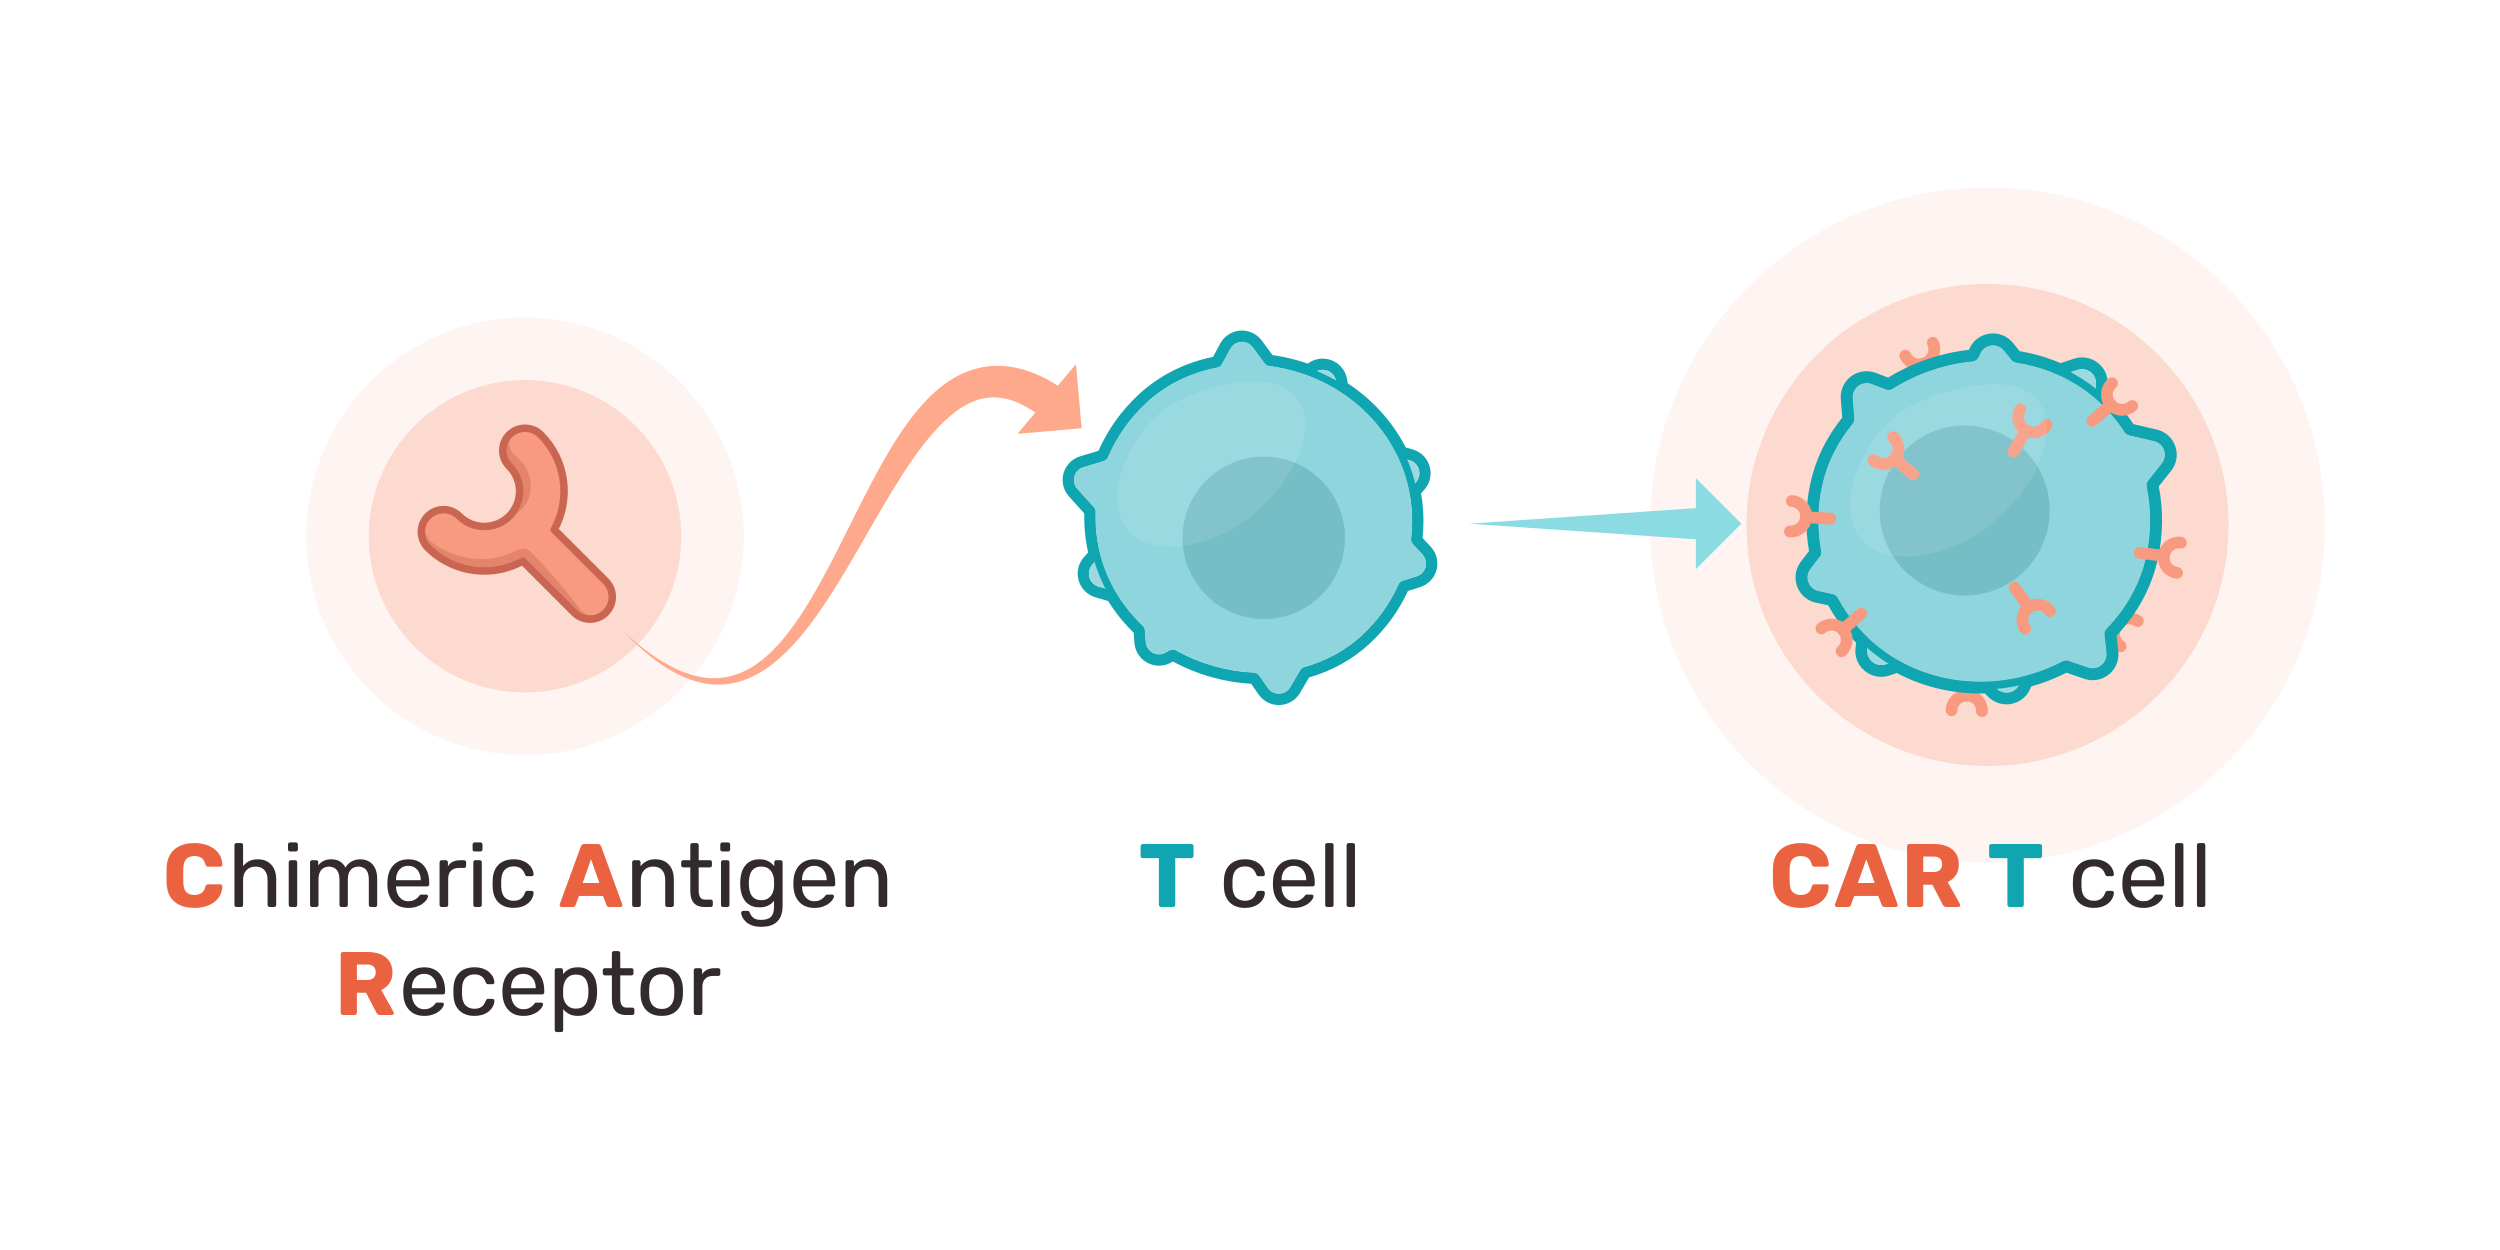 <?xml version="1.0" encoding="UTF-8"?>
<svg id="Chimeric-antigen-receptor-t-cell-car-t-cell-illustration" xmlns="http://www.w3.org/2000/svg" xmlns:xlink="http://www.w3.org/1999/xlink" viewBox="0 0 2000 1000">
  <defs>
    <symbol id="car" viewBox="0 0 21.51 26.14">
      <g>
        <line x1="10.76" y1="10.76" x2="10.76" y2="23.14" style="fill: none; stroke: #f79a7f; stroke-linecap: round; stroke-miterlimit: 10; stroke-width: 6px;"/>
        <path d="m18.51,3c0,4.28-3.47,7.76-7.76,7.76S3,7.28,3,3" style="fill: none; stroke: #f79a7f; stroke-linecap: round; stroke-miterlimit: 10; stroke-width: 6px;"/>
      </g>
    </symbol>
    <symbol id="cartcell_2" data-name="cartcell 2" viewBox="0 0 200.84 200.55">
      <g>
        <use width="21.51" height="26.14" transform="translate(194.1 125.08) rotate(106.43)" xlink:href="#car"/>
        <use width="21.51" height="26.14" transform="translate(24.63 36.44) rotate(-46.73)" xlink:href="#car"/>
        <use width="21.51" height="26.14" transform="translate(8.46 129.8) rotate(-104.2)" xlink:href="#car"/>
        <g>
          <path d="m85.83,11.04c.92,0,1.86.18,2.76.56,1,.42,1.87,1.06,2.55,1.81l3.81,4.23c2.41-.22,4.82-.32,7.22-.32,6.29,0,12.54.74,18.63,2.17.29.07.58.1.87.1.77,0,1.53-.24,2.16-.7l6.07-4.43c1.27-.93,2.75-1.38,4.22-1.38,2.21,0,4.38,1.02,5.79,2.94.64.87,1.05,1.88,1.25,2.87l1.48,7.72c.2,1.03.84,1.92,1.74,2.46,9.38,5.62,17.78,13.14,24.55,22.39,7.13,9.73,11.48,20.91,13.3,32.57.15.95.65,1.81,1.42,2.39l8.33,6.28c3.16,2.38,3.79,6.87,1.41,10.02-.65.86-1.49,1.55-2.38,2.03l-7.05,3.71c-1.03.54-1.73,1.54-1.91,2.69-2.29,14.09-7.92,27.85-16.53,39.71-.76,1.04-.94,2.4-.44,3.59l.92,2.22c1.51,3.65-.22,7.84-3.87,9.35-.89.37-1.85.54-2.77.54-.11,0-.21,0-.32,0l-6.2-.3c-.06,0-.12,0-.17,0-.86,0-1.69.31-2.35.86-1.34,1.11-2.72,2.19-4.13,3.23-5.05,3.7-10.33,6.69-15.73,9.04l-3.68,8.67c-1.16,2.73-3.81,4.36-6.59,4.36-.93,0-1.88-.18-2.79-.57-.99-.42-1.87-1.07-2.54-1.82l-4.39-4.92c-3.77.55-7.56.82-11.33.82-4.01,0-8.01-.31-11.96-.91-.18-.03-.37-.04-.55-.04-.8,0-1.58.26-2.25.74,0,0,0,0-.01,0l-10.59,7.52c-1.26.89-2.7,1.32-4.14,1.32-2.24,0-4.45-1.05-5.84-3.02-.63-.88-1.03-1.89-1.21-2.89l-1.98-11.08c-.19-1.08-.86-2-1.81-2.55-10.07-5.78-19.11-13.74-26.35-23.63-8.6-11.75-13.26-25.54-14.3-39.73-.08-1.11-.64-2.13-1.55-2.77l-7.55-5.3c-3.24-2.27-4.02-6.74-1.75-9.97.62-.88,1.44-1.6,2.31-2.11l9.21-5.25c.88-.5,1.5-1.34,1.75-2.32,1.77-7.11,4.42-14.05,7.89-20.63l-1.73-3.23c-1.87-3.48-.55-7.82,2.93-9.69.95-.51,2-.78,3.02-.84l4.9-.25c4.79-6.04,10.4-11.52,16.81-16.21,7.07-5.17,14.59-9.02,22.31-11.62l2.53-6.04c1.15-2.74,3.81-4.39,6.6-4.39m0-6c-5.32,0-10.08,3.17-12.14,8.08l-1.5,3.59c-7.55,2.81-14.72,6.69-21.35,11.54-5.96,4.37-11.41,9.47-16.23,15.2l-2.25.11c-1.95.11-3.86.64-5.54,1.54-6.39,3.42-8.81,11.41-5.39,17.81l.26.48c-2.84,5.84-5.09,11.93-6.7,18.15l-8.35,4.75c-1.69.98-3.16,2.31-4.26,3.87-4.17,5.94-2.73,14.16,3.21,18.33l6.65,4.67c1.32,15.41,6.62,29.83,15.36,41.76,7.42,10.13,16.59,18.45,27.29,24.76l1.79,10.01c.35,1.92,1.12,3.75,2.22,5.31,2.46,3.47,6.48,5.54,10.74,5.54,2.74,0,5.37-.84,7.61-2.43l9.94-7.05c3.95.56,7.97.85,11.95.85,2.98,0,5.98-.16,8.95-.48l2.29,2.57c1.31,1.45,2.92,2.6,4.68,3.35,1.64.7,3.37,1.05,5.14,1.05,5.29,0,10.05-3.15,12.12-8.02l2.77-6.52c5.15-2.42,10.07-5.33,14.67-8.7,1.26-.92,2.51-1.89,3.74-2.89l5.29.25c.22,0,.41.01.6.01,1.73,0,3.48-.35,5.07-1,3.25-1.35,5.77-3.87,7.12-7.12,1.34-3.25,1.34-6.82,0-10.07l-.42-1.02c8.41-11.92,14.16-25.74,16.67-40.12l6.02-3.17c1.73-.92,3.24-2.2,4.38-3.73,2.11-2.81,3.01-6.27,2.52-9.75s-2.31-6.56-5.11-8.68l-7.58-5.71c-2.12-12.74-6.91-24.27-14.24-34.28-6.92-9.45-15.48-17.34-25.44-23.46l-1.29-6.7c-.38-1.92-1.17-3.73-2.3-5.28-2.47-3.38-6.44-5.4-10.63-5.4-2.8,0-5.49.88-7.75,2.53l-5.21,3.8c-6.24-1.39-12.63-2.1-18.99-2.1-1.57,0-3.15.04-4.73.13l-1.85-2.05c-1.31-1.45-2.93-2.59-4.69-3.33-1.62-.68-3.33-1.02-5.08-1.02h0Z" style="fill: #0fa5b1;"/>
          <g>
            <path d="m79.23,15.43l-5.02,11.98c-2.42,5.81-1.17,12.88,3.99,17.48,5.32,4.74,13.4,5.15,19.17.98,7.55-5.46,8.53-16.08,2.47-22.81l-8.69-9.65c-.68-.75-1.56-1.39-2.55-1.81-3.65-1.53-7.84.19-9.37,3.84Z" style="fill: #9dd9e1;"/>
            <path d="m26.72,60.07l6.13,11.45c2.98,5.55,9.26,9.03,16.08,7.92s12.45-7.15,12.85-14.26c.52-9.3-7.1-16.76-16.15-16.3l-12.97.66c-1.01.06-2.06.33-3.02.84-3.48,1.87-4.8,6.2-2.93,9.69Z" style="fill: #9dd9e1;"/>
            <path d="m126.78,188.04l5.08-11.96c2.45-5.8,1.23-12.87-3.91-17.5s-13.38-5.22-19.17-1.07c-7.58,5.42-8.61,16.04-2.57,22.8l8.65,9.69c.68.75,1.55,1.4,2.54,1.82,3.64,1.54,7.84-.15,9.39-3.79Z" style="fill: #9dd9e1;"/>
          </g>
          <path d="m183.65,86.41c-.77-.58-1.27-1.44-1.42-2.39-1.82-11.67-6.17-22.84-13.3-32.57s-15.18-16.77-24.55-22.39c-.9-.54-1.54-1.43-1.74-2.46l-1.48-7.72c-.2-.99-.61-2-1.25-2.87-2.33-3.19-6.81-3.89-10-1.56l-6.07,4.43c-.87.64-1.98.85-3.03.6-22-5.18-46.09-1.28-66.43,13.61-17.33,12.69-28.91,31.13-33.82,50.85-.24.98-.87,1.82-1.75,2.32l-9.21,5.25c-.88.51-1.69,1.22-2.31,2.11-2.27,3.24-1.49,7.7,1.75,9.97l7.55,5.3c.91.64,1.47,1.66,1.55,2.77,1.05,14.2,5.7,27.98,14.3,39.73,7.24,9.89,16.28,17.85,26.35,23.63.95.55,1.62,1.47,1.81,2.55l1.97,11.08c.18,1,.58,2.01,1.21,2.89,2.29,3.22,6.76,3.98,9.98,1.69l10.59-7.52s0,0,.01,0c.82-.58,1.81-.85,2.8-.7,19.82,3.04,40.83-1.35,59.01-14.67,1.42-1.04,2.79-2.11,4.13-3.23.71-.59,1.61-.9,2.53-.86l6.2.3c1.01.04,2.09-.12,3.08-.54,3.65-1.51,5.39-5.7,3.87-9.35l-.92-2.22c-.49-1.19-.31-2.55.44-3.59,8.6-11.86,14.24-25.62,16.53-39.71.19-1.15.89-2.15,1.91-2.69l7.05-3.71c.89-.48,1.73-1.16,2.38-2.03,2.38-3.16,1.75-7.65-1.41-10.02l-8.33-6.28Z" style="fill: #8fd5dd;"/>
          <path d="m134.13,13.07c2.21,0,4.38,1.02,5.79,2.94.64.87,1.05,1.88,1.25,2.87l1.48,7.72c.2,1.03.84,1.92,1.74,2.46,9.38,5.62,17.78,13.14,24.55,22.39,7.13,9.73,11.48,20.91,13.3,32.57.15.95.65,1.81,1.42,2.39l8.33,6.28c3.16,2.38,3.79,6.87,1.41,10.02-.65.86-1.49,1.55-2.38,2.03l-7.05,3.71c-1.03.54-1.73,1.54-1.91,2.69-2.29,14.09-7.93,27.85-16.53,39.71-.76,1.04-.94,2.4-.44,3.59l.92,2.22c1.51,3.65-.22,7.84-3.87,9.35-.89.37-1.85.54-2.77.54-.11,0-.21,0-.32,0l-6.2-.3c-.06,0-.12,0-.17,0-.86,0-1.69.31-2.35.86-1.34,1.11-2.72,2.19-4.13,3.23-14.54,10.65-30.89,15.59-46.99,15.59-4.03,0-8.06-.31-12.03-.92-.18-.03-.37-.04-.55-.04-.8,0-1.58.26-2.25.74,0,0,0,0-.01,0l-10.59,7.52c-1.26.89-2.7,1.32-4.14,1.32-2.24,0-4.45-1.05-5.84-3.02-.63-.88-1.03-1.89-1.21-2.89l-1.98-11.08c-.19-1.08-.86-2-1.81-2.55-10.07-5.78-19.11-13.74-26.35-23.63-8.6-11.75-13.26-25.54-14.3-39.73-.08-1.11-.64-2.13-1.55-2.77l-7.55-5.3c-3.24-2.27-4.02-6.74-1.75-9.97.62-.88,1.44-1.6,2.31-2.11l9.21-5.25c.88-.5,1.5-1.34,1.75-2.32,4.91-19.71,16.49-38.16,33.82-50.85,14.7-10.76,31.36-15.78,47.77-15.78,6.29,0,12.55.74,18.65,2.17.29.07.58.1.87.1.77,0,1.53-.24,2.16-.7l6.07-4.43c1.27-.93,2.75-1.38,4.22-1.38m0-4c-2.38,0-4.65.74-6.57,2.15l-5.95,4.34c-6.36-1.5-12.92-2.26-19.45-2.26-18.01,0-35.34,5.72-50.14,16.55-17.41,12.75-29.95,31.56-35.31,53l-9.08,5.18c-1.44.83-2.68,1.96-3.61,3.28-1.71,2.44-2.37,5.4-1.86,8.33.51,2.94,2.14,5.5,4.58,7.21l7.42,5.21c1.16,15.4,6.36,29.81,15.06,41.68,7.44,10.16,16.68,18.46,27.48,24.68l1.95,10.93c.3,1.63.95,3.18,1.89,4.5,2.09,2.94,5.49,4.7,9.1,4.7,2.32,0,4.55-.71,6.45-2.06l10.55-7.48.05-.03c4.15.63,8.36.95,12.53.95,17.66,0,34.73-5.66,49.35-16.36,1.44-1.05,2.86-2.16,4.24-3.31l6.06.29c.18,0,.34.01.51.01,1.47,0,2.96-.29,4.3-.85,2.75-1.14,4.9-3.29,6.04-6.04,1.14-2.75,1.14-5.79,0-8.54l-.85-2.05c8.78-12.15,14.7-26.38,17.13-41.17l6.9-3.63c1.46-.78,2.74-1.87,3.72-3.16,1.79-2.38,2.55-5.32,2.14-8.27-.42-2.95-1.96-5.56-4.34-7.36l-8.22-6.19c-2-12.74-6.71-24.25-14.01-34.21-6.94-9.48-15.56-17.35-25.62-23.39l-1.45-7.57c-.32-1.62-.99-3.17-1.95-4.47-2.09-2.87-5.46-4.58-9.02-4.58h0Z" style="fill: #0fa5b1;"/>
          <circle cx="111.24" cy="97.49" r="43.32" style="fill: #3c8691; mix-blend-mode: multiply; opacity: .3;"/>
        </g>
        <use width="21.51" height="26.14" transform="translate(96.17)" xlink:href="#car"/>
        <use width="21.51" height="26.14" transform="translate(40.76 98.72) rotate(-83.86)" xlink:href="#car"/>
        <use width="21.51" height="26.14" transform="translate(134.76 154.68) rotate(161.63)" xlink:href="#car"/>
        <use width="21.51" height="26.14" transform="translate(163.86 76.24) rotate(82.28)" xlink:href="#car"/>
        <use width="21.51" height="26.14" transform="translate(162.27 19.53) rotate(45)" xlink:href="#car"/>
        <use width="21.51" height="26.14" transform="translate(113.05 199.69) rotate(-180)" xlink:href="#car"/>
        <use width="21.51" height="26.14" transform="translate(25.68 173.33) rotate(-131.22)" xlink:href="#car"/>
      </g>
    </symbol>
    <symbol id="tcell1_2" data-name="tcell1 2" viewBox="0 0 181.17 183.83">
      <g>
        <path d="m62.4,6c.33,0,.67.02,1.01.07,1.07.15,2.08.55,2.93,1.1l4.1,2.7c7.43-2.04,15.2-3.15,23.14-3.15,8.76,0,17.1,1.34,24.87,3.81l5.61-3.38c1.16-.7,2.43-1.03,3.69-1.03,2.43,0,4.79,1.24,6.14,3.47.56.93.88,1.96.99,2.97l.58,5.66c7.49,4.51,14.15,10.19,19.77,16.76.7.82,1.72,1.31,2.8,1.31h7.52c3.95.01,7.15,3.22,7.15,7.18,0,1.08-.26,2.14-.69,3.05l-3.36,7.11c-.45.95-.46,2.04-.05,3.01,4.25,10.07,6.58,21.1,6.58,32.57,0,12.06-3.09,23.65-8.51,34.14-.44.85-.55,1.84-.27,2.76l3.02,9.99c1.14,3.78-1,7.78-4.78,8.92-.68.21-1.39.3-2.08.3-.35,0-.7-.03-1.05-.07l-7.88-1.17c-.18-.03-.35-.04-.53-.04-.97,0-1.9.39-2.6,1.08-10.17,10.01-22.85,17.79-36.79,22.28-1.23.4-2.17,1.38-2.48,2.64l-.57,2.34c-.8,3.27-3.72,5.47-6.95,5.47-.56,0-1.13-.07-1.7-.21-1.05-.26-2.01-.75-2.81-1.39l-4.82-3.9c-.66-.53-1.47-.81-2.31-.81-.08,0-.15,0-.23,0-1.74.11-3.49.16-5.24.16-6.26,0-12.28-.71-18.03-2l-8.09,4.82c-1.15.68-2.41,1.01-3.66,1.01-2.44,0-4.82-1.25-6.16-3.5-.55-.93-.87-1.97-.98-2.97l-.63-6.56c-6.95-3.69-13.25-8.36-18.74-13.83-.71-.71-1.67-1.08-2.67-1.09,0,0-.01,0-.02,0l-12.99-.19c-3.95-.06-7.11-3.31-7.05-7.26.02-1.08.29-2.13.73-3.04l4.95-10.11c.48-.98.49-2.13.04-3.13-4.71-10.62-7.3-22.38-7.3-34.64,0-14.56,4.39-28.44,11.93-40.51.59-.94.74-2.09.38-3.15l-2.96-8.74c-1.27-3.74.74-7.81,4.48-9.08.76-.26,1.55-.38,2.31-.38.27,0,.54.01.8.04l10.53,1.21c.14.02.27.02.41.02.86,0,1.7-.31,2.37-.87,5.63-4.69,11.87-8.73,18.55-11.98l.51-3.63c.5-3.58,3.57-6.16,7.08-6.16M62.4,0h0c-6.51,0-12.11,4.87-13.02,11.32l-.08.54c-5.74,3.03-11.15,6.62-16.13,10.69l-9.54-1.09c-.51-.06-1-.08-1.48-.08-1.45,0-2.88.23-4.24.69-6.87,2.33-10.57,9.81-8.24,16.68l2.61,7.69C4.24,59.66,0,74.42,0,89.21c0,12.55,2.49,24.69,7.39,36.1l-4.48,9.13c-.85,1.76-1.31,3.69-1.34,5.6-.05,3.51,1.27,6.84,3.72,9.36,2.45,2.52,5.73,3.94,9.25,3.99l12.18.18c5.02,4.9,10.6,9.14,16.65,12.65l.33,3.42c.2,1.95.82,3.83,1.79,5.47,2.36,3.96,6.69,6.42,11.31,6.42,2.36,0,4.69-.64,6.73-1.86l6.08-3.62c5.58,1.09,11.28,1.65,16.97,1.65,1.56,0,3.14-.04,4.72-.12l4.12,3.33c1.53,1.22,3.3,2.1,5.16,2.55,1.02.25,2.07.38,3.12.38,6.08,0,11.34-4.13,12.78-10.05l.26-1.08c13.83-4.65,26.63-12.41,37.15-22.53l6.73,1c.65.09,1.29.14,1.93.14,1.3,0,2.58-.19,3.81-.56,3.36-1.02,6.13-3.28,7.79-6.38,1.66-3.1,2.02-6.66,1-10.02l-2.74-9.08c5.82-11.53,8.76-23.66,8.76-36.07,0-11.72-2.24-23.14-6.67-33.96l2.92-6.16c.83-1.77,1.26-3.7,1.26-5.61,0-3.52-1.36-6.82-3.84-9.31s-5.78-3.86-9.3-3.87h-6.45c-5.28-6.03-11.31-11.27-17.97-15.61l-.28-2.74c-.21-1.95-.83-3.82-1.82-5.46-2.37-3.93-6.69-6.37-11.28-6.37-2.39,0-4.73.65-6.78,1.89l-3.34,2.01c-7.75-2.19-15.82-3.3-24.05-3.3-7.39,0-14.8.9-22.07,2.67l-1.88-1.23c-1.64-1.07-3.49-1.76-5.38-2.03C63.64.04,63.02,0,62.4,0h0Z" style="fill: #0fa5b1;"/>
        <g>
          <path d="m124.06,7.15l-11.13,6.7c-5.39,3.26-8.55,9.7-7.1,16.46,1.49,6.96,7.77,12.08,14.89,12.12,9.32.06,16.38-7.93,15.46-16.95l-1.31-12.92c-.11-1.01-.43-2.04-.99-2.97-2.04-3.39-6.44-4.48-9.82-2.44Z" style="fill: #9dd9e1;"/>
          <path d="m55.32,12.16l-1.82,12.86c-.87,6.24,2.14,12.75,8.3,15.89s14.27,1.59,18.8-3.91c5.92-7.2,4.17-17.72-3.4-22.69l-10.86-7.13c-.85-.55-1.86-.95-2.93-1.1-3.91-.55-7.54,2.17-8.09,6.09Z" style="fill: #9dd9e1;"/>
          <path d="m60.46,174.52l11.16-6.65c5.41-3.23,8.59-9.66,7.18-16.43-1.46-6.97-7.71-12.11-14.83-12.19-9.32-.1-16.42,7.86-15.54,16.88l1.25,12.93c.1,1.01.42,2.05.98,2.97,2.02,3.4,6.42,4.51,9.81,2.49Z" style="fill: #9dd9e1;"/>
        </g>
        <path d="m93.59,6.72c25.2,0,46.94,11.08,61.64,28.26.7.82,1.72,1.31,2.8,1.31h7.52c3.95.01,7.15,3.22,7.15,7.18,0,1.08-.26,2.14-.69,3.05l-3.36,7.11c-.45.95-.46,2.04-.05,3.01,4.25,10.07,6.58,21.1,6.58,32.57,0,12.06-3.09,23.65-8.51,34.14-.44.85-.55,1.84-.27,2.76l3.02,9.99c1.14,3.78-1,7.78-4.78,8.92-.68.21-1.39.3-2.08.3-.35,0-.7-.03-1.05-.07l-7.88-1.17c-.18-.03-.36-.04-.53-.04-.97,0-1.9.39-2.6,1.08-10.17,10.01-22.85,17.79-36.79,22.28-1.23.4-2.17,1.38-2.48,2.63l-.57,2.34c-.8,3.27-3.72,5.47-6.95,5.47-.56,0-1.13-.07-1.7-.21-1.05-.26-2.01-.75-2.81-1.39l-4.82-3.9c-.66-.53-1.47-.81-2.31-.81-.08,0-.15,0-.23,0-1.74.11-3.49.16-5.24.16-22.54,0-42.08-8.86-56.28-23.02-.71-.71-1.67-1.08-2.67-1.09,0,0-.01,0-.02,0l-12.99-.19c-3.95-.06-7.11-3.31-7.05-7.26.02-1.08.29-2.13.73-3.04l4.95-10.11c.48-.98.49-2.13.04-3.13-4.71-10.62-7.3-22.38-7.3-34.64,0-14.56,4.39-28.44,11.93-40.51.59-.94.74-2.09.38-3.15l-2.96-8.74c-1.27-3.74.74-7.81,4.48-9.08.76-.26,1.55-.38,2.31-.38.27,0,.54.01.8.04l10.53,1.21c.14.02.27.02.41.02.86,0,1.7-.31,2.37-.87,15.6-13.01,35.84-21.05,57.32-21.05m0-4c-21.58,0-42.81,7.78-59.8,21.91l-10.38-1.19c-.43-.05-.84-.07-1.25-.07-1.24,0-2.45.2-3.6.59-2.82.96-5.1,2.95-6.42,5.63s-1.52,5.7-.56,8.52l2.91,8.58c-8.16,13.11-12.47,27.81-12.47,42.52,0,12.59,2.56,24.75,7.59,36.15l-4.88,9.97c-.72,1.49-1.11,3.13-1.14,4.74-.04,2.98,1.08,5.8,3.15,7.94,2.08,2.14,4.86,3.34,7.84,3.38l12.96.19s.02,0,.03,0c15.63,15.55,36.59,24.12,59.03,24.12,1.77,0,3.58-.05,5.38-.16l4.72,3.81c1.29,1.04,2.8,1.78,4.37,2.16.87.21,1.76.32,2.65.32,5.16,0,9.61-3.5,10.84-8.52l.53-2.16c14.26-4.61,27.45-12.6,38.14-23.1l7.71,1.15c.55.08,1.09.12,1.63.12,1.1,0,2.19-.16,3.23-.47,5.89-1.78,9.23-8.02,7.45-13.91l-2.98-9.85c5.91-11.46,8.91-23.53,8.91-35.88s-2.31-23.19-6.85-34.01l3.3-6.97c.7-1.5,1.07-3.14,1.07-4.76,0-6.15-4.99-11.17-11.14-11.17h-7.36c-7.86-9.18-17.33-16.41-28.13-21.51-11.35-5.36-23.62-8.07-36.47-8.07h0Z" style="fill: #0fa5b1;"/>
        <path d="m166.39,126.11c-.28-.92-.17-1.91.27-2.76,5.43-10.49,8.51-22.08,8.51-34.14s-2.34-22.5-6.58-32.57c-.41-.97-.4-2.06.05-3.01l3.36-7.11c.43-.92.69-1.97.69-3.05,0-3.95-3.2-7.16-7.15-7.17h-7.52c-1.08-.01-2.1-.5-2.8-1.32-14.69-17.18-36.43-28.26-61.64-28.26-21.48,0-41.72,8.04-57.32,21.05-.78.65-1.78.96-2.78.84l-10.53-1.21c-1.01-.11-2.09-.01-3.11.33-3.74,1.27-5.75,5.33-4.48,9.08l2.96,8.74c.36,1.05.21,2.2-.38,3.15-7.54,12.07-11.93,25.95-11.93,40.51,0,12.26,2.59,24.02,7.3,34.64.44,1,.44,2.14-.04,3.13l-4.95,10.11c-.44.91-.71,1.96-.73,3.04-.06,3.95,3.1,7.2,7.05,7.26l12.99.19s.01,0,.02,0c1,.01,1.96.38,2.67,1.09,14.2,14.16,33.74,23.02,56.28,23.02,1.75,0,3.5-.05,5.24-.16.92-.06,1.83.22,2.55.8l4.82,3.9c.79.63,1.76,1.13,2.81,1.39,3.84.94,7.71-1.42,8.65-5.26l.57-2.34c.31-1.25,1.25-2.24,2.48-2.64,13.95-4.49,26.62-12.26,36.79-22.28.83-.82,1.98-1.21,3.13-1.04l7.88,1.17c1,.14,2.09.08,3.12-.23,3.78-1.14,5.93-5.14,4.78-8.92l-3.02-9.99Z" style="fill: #8fd5dd;"/>
        <circle cx="101.41" cy="92.28" r="43.32" style="fill: #3c8691; mix-blend-mode: multiply; opacity: .3;"/>
      </g>
    </symbol>
    <clipPath id="clippath">
      <path d="m484.59,464.92l-41.2-41.2c13.32-24.26,9.73-55.39-10.79-75.92-6.96-6.96-18.23-6.96-25.19,0-6.96,6.96-6.96,18.23,0,25.19,11.01,11.01,11.01,28.93,0,39.94-11.01,11.01-28.93,11.01-39.94,0-6.96-6.96-18.23-6.96-25.19,0-6.96,6.96-6.96,18.23,0,25.19,12.45,12.45,28.8,18.67,45.16,18.67,10.61,0,21.22-2.64,30.76-7.88l41.2,41.2c3.48,3.48,8.04,5.22,12.6,5.22s9.12-1.74,12.6-5.22c6.96-6.96,6.96-18.23,0-25.19Z" style="fill: none;"/>
    </clipPath>
  </defs>
  <rect width="2000" height="1000" style="fill: #fff;"/>
  <g>
    <circle cx="420" cy="429" r="175" style="fill: #f7997e; opacity: .1;"/>
    <circle cx="420" cy="429" r="125" style="fill: #f7997e; opacity: .3;"/>
  </g>
  <g>
    <circle cx="1590" cy="420" r="270" style="fill: #f7997e; opacity: .1;"/>
    <circle cx="1590" cy="420" r="192.86" style="fill: #f7997e; opacity: .3;"/>
  </g>
  <g>
    <use width="181.17" height="183.83" transform="translate(1008.92 224.6) rotate(47.11) scale(1.5)" xlink:href="#tcell1_2"/>
    <path d="m897.1,415.64c-12.99-29.26,13.48-77.23,41.03-92.39,27.55-15.16,77.95-27.47,97.3-7.54,19.34,19.93,6.07,65.5-38.1,99.93-26.39,20.58-84.35,35.77-100.23,0Z" style="fill: #fff; opacity: .1;"/>
  </g>
  <g>
    <use width="200.84" height="200.55" transform="translate(1572.94 640.65) rotate(-131.52) scale(1.57)" xlink:href="#cartcell_2"/>
    <path d="m1483.45,422.79c-13.6-30.64,14.11-80.87,42.96-96.74,28.84-15.87,81.62-28.76,101.87-7.89,20.25,20.86,6.35,68.58-39.89,104.63-27.63,21.55-88.32,37.46-104.94,0Z" style="fill: #fff; opacity: .1;"/>
  </g>
  <g>
    <path d="m484.59,464.92l-41.2-41.2c13.32-24.26,9.73-55.39-10.79-75.92-6.96-6.96-18.23-6.96-25.19,0-6.96,6.96-6.96,18.23,0,25.19,11.01,11.01,11.01,28.93,0,39.94-11.01,11.01-28.93,11.01-39.94,0-6.96-6.96-18.23-6.96-25.19,0-6.96,6.96-6.96,18.23,0,25.19,12.45,12.45,28.8,18.67,45.16,18.67,10.61,0,21.22-2.64,30.76-7.88l41.2,41.2c3.48,3.48,8.04,5.22,12.6,5.22s9.12-1.74,12.6-5.22c6.96-6.96,6.96-18.23,0-25.19Z" style="fill: #f79a7f;"/>
    <g style="opacity: .4;">
      <g style="clip-path: url(#clippath);">
        <path d="m342.28,412.93c-2.37,4.14-2.98,8.6-2.14,12.42.8,3.84,3.01,6.92,5.71,8.78l.24.19.33.23.66.45,1.3.91,2.65,1.71,2.71,1.56c.94.46,1.83.97,2.75,1.42,1.85.9,3.73,1.7,5.62,2.42.95.36,1.88.73,2.85,1.02l1.43.46,1.45.39c3.86,1.06,7.78,1.75,11.7,2.1,3.93.31,7.86.28,11.73-.11,7.75-.78,15.27-3.05,22.16-6.62l.38-.2c3.87-2.01,8.49-1.12,11.37,1.87,9.97,10.36,19.55,21.11,28.65,32.34,2.29,2.79,4.51,5.65,6.74,8.51.56.71,1.1,1.45,1.64,2.17l.82,1.09.34.46c.09.13.18.27.28.4.79,1.02,1.71,2,2.82,2.82,2.21,1.63,5.09,2.73,8.27,2.88,3.18.18,6.61-.62,9.85-2.47-1.83,3.25-5.05,5.95-8.96,7.38-3.89,1.44-8.48,1.64-12.81.29-2.16-.66-4.28-1.67-6.18-3.04l-4.58-3.46c-2.86-2.23-5.72-4.44-8.51-6.74-11.23-9.1-21.98-18.68-32.34-28.65l11.75,1.67c-9.22,5.26-19.71,8.32-30.29,8.81-5.29.25-10.59-.13-15.76-1.1-5.17-.99-10.19-2.6-14.93-4.77l-1.76-.83-1.73-.91c-1.16-.58-2.27-1.26-3.38-1.92-2.21-1.33-4.3-2.87-6.32-4.44-1.01-.79-1.97-1.64-2.93-2.48-.93-.88-1.84-1.77-2.74-2.65-.86-.94-1.75-1.83-2.56-2.8l-1.19-1.47-.59-.73-.29-.37-.33-.45c-1.84-2.36-3.11-5.09-3.82-7.87-.71-2.79-.77-5.65-.32-8.33.91-5.38,4.12-10,8.27-12.35Z" style="fill: #ca6551;"/>
        <path d="m407.4,347.8c-.56,3.69-.44,6.59.17,9.05.63,2.44,1.6,4.35,2.73,5.82.52.75,1.17,1.35,1.71,1.91.63.52,1.18,1.01,1.81,1.4l.22.16.11.08.27.25,1.1,1.05c.73.7,1.45,1.42,2.08,2.22.64.79,1.28,1.59,1.86,2.43.55.86,1.07,1.74,1.59,2.62,1.93,3.61,3.13,7.59,3.5,11.61.4,4.02-.15,8.07-1.44,11.77-2.5,7.4-8.47,13.44-15.72,14.77.21-1.91.53-3.49.64-5.09.04-.39.07-.78.12-1.14.03-.38.03-.77.04-1.14,0-.75.12-1.41.06-2.14.05-2.76-.32-5.27-.72-7.51-.82-4.52-2.31-8.19-4.07-11.62-.24-.42-.49-.84-.71-1.27-.24-.42-.54-.81-.78-1.24-.21-.45-.56-.81-.83-1.23l-.42-.63-.11-.17-.27-.34-.53-.68c-1.46-1.78-2.53-3.86-3.39-5.95-.75-2.15-1.32-4.33-1.39-6.55-.32-4.39.93-8.7,3.14-12.05,1.17-1.66,2.49-3.13,4.1-4.21,1.53-1.12,3.32-1.85,5.13-2.17Z" style="fill: #ca6551;"/>
      </g>
    </g>
    <path d="m484.59,464.92l-41.2-41.2c13.32-24.26,9.73-55.39-10.79-75.92-6.96-6.96-18.23-6.96-25.19,0-6.96,6.96-6.96,18.23,0,25.19,11.01,11.01,11.01,28.93,0,39.94-11.01,11.01-28.93,11.01-39.94,0-6.96-6.96-18.23-6.96-25.19,0-6.96,6.96-6.96,18.23,0,25.19,12.45,12.45,28.8,18.67,45.16,18.67,10.61,0,21.22-2.64,30.76-7.88l41.2,41.2c3.48,3.48,8.04,5.22,12.6,5.22s9.12-1.74,12.6-5.22c6.96-6.96,6.96-18.23,0-25.19Z" style="fill: none; stroke: #ca6551; stroke-linecap: round; stroke-linejoin: round; stroke-width: 6px;"/>
  </g>
  <g>
    <path d="m497.84,504.2c7.29,6.81,14.87,13.33,22.98,19.06,8.08,5.75,16.69,10.79,25.82,14.33,9.1,3.54,18.81,5.52,28.33,4.83,2.38-.13,4.73-.5,7.06-.93,2.32-.51,4.62-1.07,6.85-1.86,4.49-1.51,8.78-3.58,12.83-6.09,8.12-4.99,15.27-11.57,21.71-18.78,6.45-7.23,12.23-15.12,17.61-23.31,10.75-16.4,20-33.91,29.02-51.6,9.01-17.72,17.7-35.71,27.11-53.56,4.71-8.92,9.59-17.82,14.86-26.59,5.28-8.77,10.94-17.43,17.35-25.79,6.42-8.34,13.61-16.43,22.31-23.52,4.34-3.54,9.08-6.82,14.29-9.57,2.58-1.41,5.32-2.61,8.11-3.72,2.83-1.04,5.72-2.01,8.71-2.68,11.95-2.92,24.82-2.08,36.09,1.31,11.37,3.34,21.44,8.76,30.59,14.83,6.48,4.3,8.25,13.04,3.95,19.51-4.3,6.48-13.04,8.25-19.51,3.95-.23-.15-.45-.31-.66-.47l-.04-.03c-7.15-5.39-14.66-9.9-22.33-12.66-3.83-1.39-7.68-2.33-11.52-2.71-3.83-.41-7.66-.33-11.46.36-1.91.29-3.79.82-5.69,1.37-1.88.64-3.77,1.3-5.63,2.19-3.73,1.68-7.39,3.88-10.94,6.44-7.11,5.11-13.74,11.62-19.91,18.74-12.35,14.31-23.04,30.84-33.27,47.7-10.22,16.91-19.95,34.34-30.07,51.65-10.14,17.3-20.6,34.59-32.73,50.92-6.08,8.15-12.59,16.04-19.88,23.3-7.28,7.24-15.37,13.88-24.59,18.83-4.59,2.49-9.47,4.5-14.53,5.88-2.52.72-5.11,1.21-7.69,1.61-2.6.32-5.21.57-7.82.56-10.48.14-20.67-2.63-29.89-6.86-9.26-4.24-17.7-9.89-25.51-16.17-7.84-6.26-15.05-13.23-21.92-20.46Z" style="fill: #ffa98c;"/>
    <polygon points="860.82 291.24 813.96 347.08 865.3 342.58 860.82 291.24" style="fill: #ffa98c;"/>
  </g>
  <g>
    <path d="m1175.27,418.96l186.31-12.83c7.08-.49,13.22,4.86,13.71,11.94.49,7.08-4.86,13.22-11.94,13.71-.57.04-1.21.03-1.77,0l-186.31-12.83Z" style="fill: #8bdbe2;"/>
    <polygon points="1356.69 382.51 1356.69 455.4 1393.12 418.96 1356.69 382.51" style="fill: #8bdbe2;"/>
  </g>
  <g>
    <path d="m155.53,726.32c-4.51,0-8.4-.74-11.66-2.23-3.26-1.49-5.8-3.67-7.6-6.55-1.8-2.88-2.8-6.46-2.99-10.73-.05-1.97-.07-4.08-.07-6.34s.02-4.42.07-6.48c.19-4.18,1.2-7.73,3.02-10.66,1.82-2.93,4.37-5.14,7.63-6.62,3.26-1.49,7.13-2.23,11.59-2.23,3.17,0,6.09.4,8.78,1.19,2.69.79,5.04,1.94,7.06,3.46,2.02,1.51,3.59,3.34,4.72,5.47,1.13,2.14,1.72,4.55,1.76,7.24.05.43-.08.79-.4,1.08-.31.29-.68.43-1.12.43h-9.72c-.62,0-1.1-.13-1.44-.4-.34-.26-.62-.76-.86-1.48-.67-2.54-1.76-4.28-3.28-5.22s-3.37-1.4-5.58-1.4c-2.64,0-4.73.73-6.26,2.2-1.54,1.46-2.38,3.9-2.52,7.31-.14,3.94-.14,7.97,0,12.1.14,3.41.98,5.84,2.52,7.31,1.54,1.46,3.62,2.2,6.26,2.2,2.21,0,4.08-.48,5.62-1.44,1.54-.96,2.62-2.69,3.24-5.18.19-.72.47-1.21.83-1.48.36-.26.85-.4,1.48-.4h9.72c.43,0,.8.14,1.12.43.31.29.44.65.4,1.08-.05,2.69-.64,5.1-1.76,7.24-1.13,2.14-2.7,3.96-4.72,5.47-2.02,1.51-4.37,2.66-7.06,3.46-2.69.79-5.62,1.19-8.78,1.19Z" style="fill: #ea6240;"/>
    <path d="m189.22,725.6c-.48,0-.88-.16-1.19-.47-.31-.31-.47-.71-.47-1.19v-47.81c0-.48.16-.88.47-1.19.31-.31.71-.47,1.19-.47h3.6c.53,0,.94.16,1.22.47.29.31.43.71.43,1.19v16.78c1.3-1.63,2.88-2.95,4.75-3.96,1.87-1.01,4.25-1.51,7.13-1.51,3.12,0,5.77.68,7.96,2.05,2.18,1.37,3.84,3.26,4.97,5.69,1.13,2.42,1.69,5.24,1.69,8.46v20.3c0,.48-.14.88-.43,1.19-.29.31-.7.47-1.22.47h-3.6c-.48,0-.88-.16-1.19-.47-.31-.31-.47-.71-.47-1.19v-19.94c0-3.36-.82-5.99-2.45-7.88-1.63-1.9-4.03-2.84-7.2-2.84-2.98,0-5.38.95-7.2,2.84-1.82,1.9-2.74,4.52-2.74,7.88v19.94c0,.48-.14.88-.43,1.19-.29.31-.7.47-1.22.47h-3.6Z" style="fill: #332a2d;"/>
    <path d="m232.06,681.18c-.48,0-.88-.16-1.19-.47-.31-.31-.47-.71-.47-1.19v-3.89c0-.48.16-.89.47-1.22.31-.34.71-.5,1.19-.5h4.54c.48,0,.89.17,1.22.5.33.34.5.74.5,1.22v3.89c0,.48-.17.88-.5,1.19-.34.31-.75.47-1.22.47h-4.54Zm.58,44.42c-.48,0-.88-.16-1.19-.47-.31-.31-.47-.71-.47-1.19v-34.13c0-.48.16-.88.47-1.19.31-.31.71-.47,1.19-.47h3.46c.48,0,.88.16,1.19.47.31.31.47.71.47,1.19v34.13c0,.48-.16.88-.47,1.19-.31.31-.71.47-1.19.47h-3.46Z" style="fill: #332a2d;"/>
    <path d="m249.7,725.6c-.48,0-.88-.16-1.19-.47-.31-.31-.47-.71-.47-1.19v-34.13c0-.48.16-.88.47-1.19.31-.31.71-.47,1.19-.47h3.24c.48,0,.88.16,1.19.47.31.31.47.71.47,1.19v2.52c1.1-1.49,2.5-2.68,4.18-3.56,1.68-.89,3.7-1.33,6.05-1.33,5.42-.05,9.26,2.16,11.52,6.62,1.1-2.02,2.71-3.62,4.82-4.82,2.11-1.2,4.51-1.8,7.2-1.8,2.5,0,4.76.58,6.8,1.73,2.04,1.15,3.65,2.89,4.82,5.22,1.17,2.33,1.76,5.24,1.76,8.75v20.81c0,.48-.16.88-.47,1.19-.31.31-.71.47-1.19.47h-3.38c-.48,0-.88-.16-1.19-.47-.31-.31-.47-.71-.47-1.19v-20.16c0-2.69-.38-4.8-1.15-6.34-.77-1.54-1.8-2.62-3.1-3.24-1.3-.62-2.71-.94-4.25-.94-1.25,0-2.52.31-3.82.94-1.3.62-2.37,1.7-3.2,3.24-.84,1.54-1.26,3.65-1.26,6.34v20.16c0,.48-.16.88-.47,1.19-.31.31-.71.47-1.19.47h-3.38c-.48,0-.88-.16-1.19-.47-.31-.31-.47-.71-.47-1.19v-20.16c0-2.69-.41-4.8-1.22-6.34-.82-1.54-1.87-2.62-3.17-3.24-1.3-.62-2.66-.94-4.1-.94-1.25,0-2.52.31-3.82.94-1.3.62-2.36,1.7-3.2,3.24-.84,1.54-1.26,3.62-1.26,6.26v20.23c0,.48-.16.88-.47,1.19-.31.31-.71.47-1.19.47h-3.46Z" style="fill: #332a2d;"/>
    <path d="m326.67,726.32c-4.99,0-8.95-1.52-11.88-4.57-2.93-3.05-4.54-7.21-4.82-12.49-.05-.62-.07-1.43-.07-2.41s.02-1.79.07-2.41c.19-3.41.98-6.4,2.38-8.96,1.39-2.57,3.3-4.55,5.72-5.94,2.42-1.39,5.27-2.09,8.53-2.09,3.65,0,6.71.77,9.18,2.3,2.47,1.54,4.36,3.72,5.65,6.55,1.3,2.83,1.94,6.15,1.94,9.94v1.22c0,.53-.16.94-.47,1.22-.31.29-.71.43-1.19.43h-24.91v.65c.09,1.97.53,3.8,1.3,5.51.77,1.7,1.88,3.08,3.35,4.14,1.46,1.06,3.18,1.58,5.15,1.58,1.73,0,3.17-.26,4.32-.79,1.15-.53,2.09-1.12,2.81-1.76.72-.65,1.2-1.16,1.44-1.55.43-.58.77-.92,1.01-1.04.24-.12.62-.18,1.15-.18h3.53c.43,0,.8.13,1.12.4.31.26.44.64.4,1.12-.05.72-.43,1.6-1.15,2.63-.72,1.03-1.74,2.05-3.06,3.06-1.32,1.01-2.95,1.84-4.9,2.48-1.94.65-4.14.97-6.59.97Zm-9.86-22.18h19.73v-.22c0-2.16-.4-4.08-1.19-5.76-.79-1.68-1.93-3.01-3.42-4-1.49-.98-3.26-1.48-5.33-1.48s-3.83.49-5.29,1.48c-1.46.98-2.58,2.32-3.35,4-.77,1.68-1.15,3.6-1.15,5.76v.22Z" style="fill: #332a2d;"/>
    <path d="m353.31,725.6c-.48,0-.88-.16-1.19-.47-.31-.31-.47-.71-.47-1.19v-34.06c0-.48.16-.89.47-1.22.31-.34.71-.5,1.19-.5h3.31c.48,0,.89.17,1.22.5.34.34.5.74.5,1.22v3.17c.96-1.63,2.28-2.86,3.96-3.67,1.68-.82,3.72-1.22,6.12-1.22h2.81c.48,0,.88.16,1.19.47.31.31.47.71.47,1.19v2.95c0,.48-.16.86-.47,1.15-.31.29-.71.43-1.19.43h-4.32c-2.59,0-4.63.76-6.12,2.27-1.49,1.51-2.23,3.56-2.23,6.16v21.17c0,.48-.17.88-.5,1.19-.34.31-.75.47-1.22.47h-3.53Z" style="fill: #332a2d;"/>
    <path d="m379.73,681.18c-.48,0-.88-.16-1.19-.47-.31-.31-.47-.71-.47-1.19v-3.89c0-.48.16-.89.47-1.22.31-.34.71-.5,1.19-.5h4.54c.48,0,.89.17,1.22.5.33.34.5.74.5,1.22v3.89c0,.48-.17.88-.5,1.19-.34.31-.75.47-1.22.47h-4.54Zm.58,44.42c-.48,0-.88-.16-1.19-.47-.31-.31-.47-.71-.47-1.19v-34.13c0-.48.16-.88.47-1.19.31-.31.71-.47,1.19-.47h3.46c.48,0,.88.16,1.19.47.31.31.47.71.47,1.19v34.13c0,.48-.16.88-.47,1.19-.31.31-.71.47-1.19.47h-3.46Z" style="fill: #332a2d;"/>
    <path d="m410.84,726.32c-3.41,0-6.35-.66-8.82-1.98-2.47-1.32-4.38-3.22-5.72-5.69-1.34-2.47-2.06-5.44-2.16-8.89-.05-.72-.07-1.68-.07-2.88s.02-2.16.07-2.88c.1-3.46.82-6.42,2.16-8.89,1.34-2.47,3.25-4.37,5.72-5.69,2.47-1.32,5.41-1.98,8.82-1.98,2.78,0,5.17.38,7.16,1.15,1.99.77,3.64,1.75,4.93,2.95,1.3,1.2,2.27,2.5,2.92,3.89.65,1.39,1,2.71,1.04,3.96.05.48-.1.86-.43,1.15-.34.29-.75.43-1.22.43h-3.46c-.48,0-.84-.11-1.08-.32-.24-.22-.48-.59-.72-1.12-.86-2.35-2.04-4.01-3.53-4.97-1.49-.96-3.34-1.44-5.54-1.44-2.88,0-5.22.89-7.02,2.66-1.8,1.78-2.77,4.63-2.92,8.57-.05,1.73-.05,3.41,0,5.04.14,3.98,1.12,6.85,2.92,8.6,1.8,1.75,4.14,2.63,7.02,2.63,2.21,0,4.06-.48,5.54-1.44,1.49-.96,2.66-2.62,3.53-4.97.24-.53.48-.91.72-1.15.24-.24.6-.36,1.08-.36h3.46c.48,0,.89.16,1.22.47.33.31.48.71.43,1.19-.05,1.01-.26,2.04-.65,3.1-.38,1.06-1,2.12-1.84,3.2s-1.88,2.04-3.13,2.88c-1.25.84-2.74,1.51-4.46,2.02-1.73.5-3.72.76-5.98.76Z" style="fill: #332a2d;"/>
    <path d="m449.21,725.6c-.38,0-.73-.16-1.04-.47-.31-.31-.47-.66-.47-1.04,0-.24.02-.46.07-.65l16.92-46.22c.14-.53.44-1,.9-1.4.46-.41,1.09-.61,1.91-.61h10.66c.82,0,1.45.2,1.91.61.46.41.76.88.9,1.4l16.85,46.22c.1.19.14.41.14.65,0,.38-.16.73-.47,1.04-.31.31-.68.47-1.12.47h-8.86c-.72,0-1.26-.18-1.62-.54-.36-.36-.59-.68-.68-.97l-2.81-7.34h-19.22l-2.74,7.34c-.1.29-.31.61-.65.97-.34.36-.91.54-1.73.54h-8.86Zm16.92-19.22h13.39l-6.7-19.01-6.7,19.01Z" style="fill: #ea6240;"/>
    <path d="m507.39,725.6c-.48,0-.88-.16-1.19-.47-.31-.31-.47-.71-.47-1.19v-34.13c0-.48.16-.88.47-1.19.31-.31.71-.47,1.19-.47h3.38c.48,0,.88.16,1.19.47.31.31.47.71.47,1.19v3.17c1.25-1.63,2.82-2.96,4.72-4,1.9-1.03,4.33-1.55,7.31-1.55s5.77.68,7.96,2.05c2.18,1.37,3.84,3.26,4.97,5.69,1.13,2.42,1.69,5.24,1.69,8.46v20.3c0,.48-.16.88-.47,1.19-.31.31-.71.47-1.19.47h-3.6c-.48,0-.88-.16-1.19-.47-.31-.31-.47-.71-.47-1.19v-19.94c0-3.36-.82-5.99-2.45-7.88-1.63-1.9-4.03-2.84-7.2-2.84-2.98,0-5.36.95-7.16,2.84-1.8,1.9-2.7,4.52-2.7,7.88v19.94c0,.48-.16.88-.47,1.19-.31.31-.71.47-1.19.47h-3.6Z" style="fill: #332a2d;"/>
    <path d="m563.62,725.6c-2.69,0-4.87-.52-6.55-1.55-1.68-1.03-2.9-2.5-3.67-4.39-.77-1.9-1.15-4.14-1.15-6.73v-19.01h-5.62c-.48,0-.88-.16-1.19-.47-.31-.31-.47-.71-.47-1.19v-2.45c0-.48.16-.88.47-1.19.31-.31.71-.47,1.19-.47h5.62v-12.02c0-.48.16-.88.47-1.19.31-.31.71-.47,1.19-.47h3.38c.48,0,.88.16,1.19.47.31.31.47.71.47,1.19v12.02h8.93c.53,0,.94.16,1.22.47.29.31.43.71.43,1.19v2.45c0,.48-.14.88-.43,1.19-.29.31-.7.47-1.22.47h-8.93v18.5c0,2.26.38,4.03,1.15,5.33.77,1.3,2.13,1.94,4.1,1.94h4.39c.48,0,.88.16,1.19.47.31.31.47.71.47,1.19v2.59c0,.48-.16.88-.47,1.19-.31.31-.71.47-1.19.47h-4.97Z" style="fill: #332a2d;"/>
    <path d="m577.87,681.18c-.48,0-.88-.16-1.19-.47-.31-.31-.47-.71-.47-1.19v-3.89c0-.48.16-.89.47-1.22.31-.34.71-.5,1.19-.5h4.54c.48,0,.89.17,1.22.5.33.34.5.74.5,1.22v3.89c0,.48-.17.88-.5,1.19-.34.31-.75.47-1.22.47h-4.54Zm.58,44.42c-.48,0-.88-.16-1.19-.47-.31-.31-.47-.71-.47-1.19v-34.13c0-.48.16-.88.47-1.19.31-.31.71-.47,1.19-.47h3.46c.48,0,.88.16,1.19.47.31.31.47.71.47,1.19v34.13c0,.48-.16.88-.47,1.19-.31.31-.71.47-1.19.47h-3.46Z" style="fill: #332a2d;"/>
    <path d="m609.19,741.44c-3.26,0-5.94-.43-8.03-1.3-2.09-.86-3.72-1.91-4.9-3.13-1.18-1.22-2.02-2.45-2.52-3.67-.5-1.22-.78-2.2-.83-2.92-.05-.48.11-.89.47-1.22.36-.34.76-.5,1.19-.5h3.46c.43,0,.79.1,1.08.29.29.19.53.6.72,1.22.29.72.72,1.52,1.3,2.41.58.89,1.46,1.66,2.66,2.3,1.2.65,2.88.97,5.04.97s4.15-.31,5.69-.94c1.54-.62,2.7-1.68,3.49-3.17.79-1.49,1.19-3.55,1.19-6.19v-4.9c-1.15,1.49-2.66,2.72-4.54,3.71-1.87.98-4.22,1.48-7.06,1.48s-4.99-.47-6.91-1.4c-1.92-.94-3.49-2.21-4.72-3.82-1.22-1.61-2.14-3.44-2.74-5.51-.6-2.06-.95-4.22-1.04-6.48-.05-1.34-.05-2.66,0-3.96.1-2.26.44-4.42,1.04-6.48.6-2.06,1.51-3.91,2.74-5.54,1.22-1.63,2.8-2.92,4.72-3.85,1.92-.94,4.22-1.4,6.91-1.4,2.88,0,5.27.53,7.16,1.58,1.9,1.06,3.44,2.38,4.64,3.96v-3.1c0-.48.16-.89.47-1.22.31-.34.71-.5,1.19-.5h3.31c.48,0,.89.17,1.22.5.33.34.5.74.5,1.22v34.92c0,3.22-.54,6.07-1.62,8.57-1.08,2.5-2.86,4.46-5.33,5.9-2.47,1.44-5.8,2.16-9.97,2.16Zm-.14-21.31c2.4,0,4.33-.55,5.8-1.66,1.46-1.1,2.54-2.5,3.24-4.18.7-1.68,1.07-3.38,1.12-5.11.05-.67.07-1.5.07-2.48s-.02-1.81-.07-2.48c-.05-1.73-.42-3.43-1.12-5.11-.7-1.68-1.78-3.07-3.24-4.18-1.46-1.1-3.4-1.66-5.8-1.66s-4.32.54-5.76,1.62c-1.44,1.08-2.47,2.5-3.1,4.25-.62,1.75-.98,3.64-1.08,5.65-.05,1.25-.05,2.52,0,3.82.1,2.02.46,3.9,1.08,5.65.62,1.75,1.66,3.17,3.1,4.25,1.44,1.08,3.36,1.62,5.76,1.62Z" style="fill: #332a2d;"/>
    <path d="m651.46,726.32c-4.99,0-8.95-1.52-11.88-4.57-2.93-3.05-4.54-7.21-4.82-12.49-.05-.62-.07-1.43-.07-2.41s.02-1.79.07-2.41c.19-3.41.98-6.4,2.38-8.96,1.39-2.57,3.3-4.55,5.72-5.94,2.42-1.39,5.27-2.09,8.53-2.09,3.65,0,6.71.77,9.18,2.3,2.47,1.54,4.36,3.72,5.65,6.55,1.3,2.83,1.94,6.15,1.94,9.94v1.22c0,.53-.16.94-.47,1.22-.31.29-.71.43-1.19.43h-24.91v.65c.09,1.97.53,3.8,1.3,5.51.77,1.7,1.88,3.08,3.35,4.14,1.46,1.06,3.18,1.58,5.15,1.58,1.73,0,3.17-.26,4.32-.79,1.15-.53,2.09-1.12,2.81-1.76.72-.65,1.2-1.16,1.44-1.55.43-.58.77-.92,1.01-1.04.24-.12.62-.18,1.15-.18h3.53c.43,0,.8.13,1.12.4.31.26.44.64.4,1.12-.05.72-.43,1.6-1.15,2.63-.72,1.03-1.74,2.05-3.06,3.06-1.32,1.01-2.95,1.84-4.9,2.48-1.94.65-4.14.97-6.59.97Zm-9.86-22.18h19.73v-.22c0-2.16-.4-4.08-1.19-5.76-.79-1.68-1.93-3.01-3.42-4-1.49-.98-3.26-1.48-5.33-1.48s-3.83.49-5.29,1.48c-1.46.98-2.58,2.32-3.35,4-.77,1.68-1.15,3.6-1.15,5.76v.22Z" style="fill: #332a2d;"/>
    <path d="m678.1,725.6c-.48,0-.88-.16-1.19-.47-.31-.31-.47-.71-.47-1.19v-34.13c0-.48.16-.88.47-1.19.31-.31.71-.47,1.19-.47h3.38c.48,0,.88.16,1.19.47.31.31.47.71.47,1.19v3.17c1.25-1.63,2.82-2.96,4.72-4,1.9-1.03,4.33-1.55,7.31-1.55s5.77.68,7.96,2.05c2.18,1.37,3.84,3.26,4.97,5.69,1.13,2.42,1.69,5.24,1.69,8.46v20.3c0,.48-.16.88-.47,1.19-.31.31-.71.47-1.19.47h-3.6c-.48,0-.88-.16-1.19-.47-.31-.31-.47-.71-.47-1.19v-19.94c0-3.36-.82-5.99-2.45-7.88-1.63-1.9-4.03-2.84-7.2-2.84-2.98,0-5.36.95-7.16,2.84-1.8,1.9-2.7,4.52-2.7,7.88v19.94c0,.48-.16.88-.47,1.19-.31.31-.71.47-1.19.47h-3.6Z" style="fill: #332a2d;"/>
    <path d="m274.36,812c-.53,0-.96-.18-1.3-.54-.34-.36-.5-.78-.5-1.26v-46.8c0-.53.17-.96.5-1.3.33-.34.77-.5,1.3-.5h19.58c6.24,0,11.14,1.43,14.69,4.28,3.55,2.86,5.33,6.9,5.33,12.13,0,3.41-.82,6.29-2.45,8.64-1.63,2.35-3.79,4.13-6.48,5.33l9.86,17.71c.14.29.22.55.22.79,0,.38-.16.73-.47,1.04-.31.31-.66.47-1.04.47h-9.58c-.91,0-1.58-.23-2.02-.68-.43-.46-.75-.88-.94-1.26l-8.21-15.84h-7.34v15.98c0,.48-.18.9-.54,1.26s-.8.54-1.33.54h-9.29Zm11.16-28.01h8.28c2.25,0,3.95-.55,5.08-1.66,1.13-1.1,1.69-2.59,1.69-4.46s-.54-3.38-1.62-4.54-2.8-1.73-5.15-1.73h-8.28v12.38Z" style="fill: #ea6240;"/>
    <path d="m339.38,812.72c-4.99,0-8.95-1.52-11.88-4.57-2.93-3.05-4.54-7.21-4.82-12.49-.05-.62-.07-1.43-.07-2.41s.02-1.79.07-2.41c.19-3.41.98-6.4,2.38-8.96,1.39-2.57,3.3-4.55,5.72-5.94,2.42-1.39,5.27-2.09,8.53-2.09,3.65,0,6.71.77,9.18,2.3,2.47,1.54,4.36,3.72,5.65,6.55,1.3,2.83,1.94,6.15,1.94,9.94v1.22c0,.53-.16.94-.47,1.22-.31.29-.71.43-1.19.43h-24.91v.65c.09,1.97.53,3.8,1.3,5.51.77,1.7,1.88,3.08,3.35,4.14,1.46,1.06,3.18,1.58,5.15,1.58,1.73,0,3.17-.26,4.32-.79,1.15-.53,2.09-1.12,2.81-1.76.72-.65,1.2-1.16,1.44-1.55.43-.58.77-.92,1.01-1.04.24-.12.62-.18,1.15-.18h3.53c.43,0,.8.13,1.12.4.31.26.44.64.4,1.12-.05.72-.43,1.6-1.15,2.63-.72,1.03-1.74,2.05-3.06,3.06-1.32,1.01-2.95,1.84-4.9,2.48-1.94.65-4.14.97-6.59.97Zm-9.86-22.18h19.73v-.22c0-2.16-.4-4.08-1.19-5.76-.79-1.68-1.93-3.01-3.42-4-1.49-.98-3.26-1.48-5.33-1.48s-3.83.49-5.29,1.48c-1.46.98-2.58,2.32-3.35,4-.77,1.68-1.15,3.6-1.15,5.76v.22Z" style="fill: #332a2d;"/>
    <path d="m379.48,812.72c-3.41,0-6.35-.66-8.82-1.98-2.47-1.32-4.38-3.22-5.72-5.69-1.34-2.47-2.06-5.44-2.16-8.89-.05-.72-.07-1.68-.07-2.88s.02-2.16.07-2.88c.1-3.46.82-6.42,2.16-8.89,1.34-2.47,3.25-4.37,5.72-5.69,2.47-1.32,5.41-1.98,8.82-1.98,2.78,0,5.17.38,7.16,1.15,1.99.77,3.64,1.75,4.93,2.95,1.3,1.2,2.27,2.5,2.92,3.89.65,1.39,1,2.71,1.04,3.96.05.48-.1.86-.43,1.15-.34.29-.75.43-1.22.43h-3.46c-.48,0-.84-.11-1.08-.32-.24-.22-.48-.59-.72-1.12-.86-2.35-2.04-4.01-3.53-4.97-1.49-.96-3.34-1.44-5.54-1.44-2.88,0-5.22.89-7.02,2.66-1.8,1.78-2.77,4.63-2.92,8.57-.05,1.73-.05,3.41,0,5.04.14,3.98,1.12,6.85,2.92,8.6,1.8,1.75,4.14,2.63,7.02,2.63,2.21,0,4.06-.48,5.54-1.44,1.49-.96,2.66-2.62,3.53-4.97.24-.53.48-.91.72-1.15.24-.24.6-.36,1.08-.36h3.46c.48,0,.89.16,1.22.47.33.31.48.71.43,1.19-.05,1.01-.26,2.04-.65,3.1-.38,1.06-1,2.12-1.84,3.2s-1.88,2.04-3.13,2.88c-1.25.84-2.74,1.51-4.46,2.02-1.73.5-3.72.76-5.98.76Z" style="fill: #332a2d;"/>
    <path d="m418.72,812.72c-4.99,0-8.95-1.52-11.88-4.57-2.93-3.05-4.54-7.21-4.82-12.49-.05-.62-.07-1.43-.07-2.41s.02-1.79.07-2.41c.19-3.41.98-6.4,2.38-8.96,1.39-2.57,3.3-4.55,5.72-5.94,2.42-1.39,5.27-2.09,8.53-2.09,3.65,0,6.71.77,9.18,2.3,2.47,1.54,4.36,3.72,5.65,6.55,1.3,2.83,1.94,6.15,1.94,9.94v1.22c0,.53-.16.94-.47,1.22-.31.29-.71.43-1.19.43h-24.91v.65c.09,1.97.53,3.8,1.3,5.51.77,1.7,1.88,3.08,3.35,4.14,1.46,1.06,3.18,1.58,5.15,1.58,1.73,0,3.17-.26,4.32-.79,1.15-.53,2.09-1.12,2.81-1.76.72-.65,1.2-1.16,1.44-1.55.43-.58.77-.92,1.01-1.04.24-.12.62-.18,1.15-.18h3.53c.43,0,.8.13,1.12.4.31.26.44.64.4,1.12-.05.72-.43,1.6-1.15,2.63-.72,1.03-1.74,2.05-3.06,3.06-1.32,1.01-2.95,1.84-4.9,2.48-1.94.65-4.14.97-6.59.97Zm-9.86-22.18h19.73v-.22c0-2.16-.4-4.08-1.19-5.76-.79-1.68-1.93-3.01-3.42-4-1.49-.98-3.26-1.48-5.33-1.48s-3.83.49-5.29,1.48c-1.46.98-2.58,2.32-3.35,4-.77,1.68-1.15,3.6-1.15,5.76v.22Z" style="fill: #332a2d;"/>
    <path d="m445.43,825.68c-.48,0-.88-.16-1.19-.47s-.47-.71-.47-1.19v-47.81c0-.48.16-.88.47-1.19.31-.31.71-.47,1.19-.47h3.31c.48,0,.88.16,1.19.47.31.31.47.71.47,1.19v3.17c1.15-1.58,2.69-2.9,4.61-3.96,1.92-1.06,4.32-1.58,7.2-1.58,2.69,0,4.98.46,6.88,1.37,1.9.91,3.46,2.16,4.68,3.74,1.22,1.58,2.15,3.38,2.77,5.4.62,2.02.98,4.18,1.08,6.48.05.77.07,1.58.07,2.45s-.02,1.68-.07,2.45c-.1,2.26-.46,4.4-1.08,6.44-.62,2.04-1.55,3.84-2.77,5.4-1.22,1.56-2.78,2.81-4.68,3.74-1.9.94-4.19,1.4-6.88,1.4s-5.12-.52-7.02-1.55-3.44-2.31-4.64-3.85v16.7c0,.48-.14.88-.43,1.19-.29.31-.67.47-1.15.47h-3.53Zm15.26-18.79c2.5,0,4.45-.54,5.87-1.62,1.42-1.08,2.44-2.5,3.06-4.25.62-1.75.98-3.64,1.08-5.65.05-1.39.05-2.78,0-4.18-.1-2.02-.46-3.9-1.08-5.65-.62-1.75-1.64-3.17-3.06-4.25-1.42-1.08-3.37-1.62-5.87-1.62-2.35,0-4.26.55-5.72,1.66-1.46,1.1-2.54,2.51-3.24,4.21-.7,1.7-1.09,3.44-1.19,5.22-.05.77-.07,1.68-.07,2.74s.02,1.99.07,2.81c.05,1.68.44,3.34,1.19,4.97.74,1.63,1.86,2.98,3.35,4.03,1.49,1.06,3.36,1.58,5.62,1.58Z" style="fill: #332a2d;"/>
    <path d="m500.87,812c-2.69,0-4.87-.52-6.55-1.55-1.68-1.03-2.9-2.5-3.67-4.39-.77-1.9-1.15-4.14-1.15-6.73v-19.01h-5.62c-.48,0-.88-.16-1.19-.47-.31-.31-.47-.71-.47-1.19v-2.45c0-.48.16-.88.47-1.19.31-.31.71-.47,1.19-.47h5.62v-12.02c0-.48.16-.88.47-1.19.31-.31.71-.47,1.19-.47h3.38c.48,0,.88.16,1.19.47.31.31.47.71.47,1.19v12.02h8.93c.53,0,.94.16,1.22.47.29.31.43.71.43,1.19v2.45c0,.48-.14.88-.43,1.19-.29.31-.7.47-1.22.47h-8.93v18.5c0,2.26.38,4.03,1.15,5.33.77,1.3,2.13,1.94,4.1,1.94h4.39c.48,0,.88.16,1.19.47.31.31.47.71.47,1.19v2.59c0,.48-.16.88-.47,1.19-.31.31-.71.47-1.19.47h-4.97Z" style="fill: #332a2d;"/>
    <path d="m529.38,812.72c-3.65,0-6.7-.7-9.14-2.09-2.45-1.39-4.32-3.32-5.62-5.8-1.3-2.47-2.02-5.29-2.16-8.46-.05-.82-.07-1.86-.07-3.13s.02-2.29.07-3.06c.14-3.22.88-6.05,2.2-8.5,1.32-2.45,3.2-4.37,5.65-5.76,2.45-1.39,5.47-2.09,9.07-2.09s6.62.7,9.07,2.09c2.45,1.39,4.33,3.31,5.65,5.76,1.32,2.45,2.05,5.28,2.2,8.5.05.77.07,1.79.07,3.06s-.03,2.32-.07,3.13c-.14,3.17-.86,5.99-2.16,8.46-1.3,2.47-3.17,4.4-5.62,5.8-2.45,1.39-5.5,2.09-9.14,2.09Zm0-5.54c2.98,0,5.35-.95,7.13-2.84,1.78-1.9,2.74-4.67,2.88-8.32.05-.72.07-1.63.07-2.74s-.02-2.02-.07-2.74c-.14-3.65-1.1-6.42-2.88-8.32-1.78-1.9-4.15-2.84-7.13-2.84s-5.36.95-7.16,2.84c-1.8,1.9-2.75,4.67-2.84,8.32-.05.72-.07,1.63-.07,2.74s.02,2.02.07,2.74c.1,3.65,1.04,6.42,2.84,8.32,1.8,1.9,4.19,2.84,7.16,2.84Z" style="fill: #332a2d;"/>
    <path d="m556.67,812c-.48,0-.88-.16-1.19-.47-.31-.31-.47-.71-.47-1.19v-34.06c0-.48.16-.89.47-1.22.31-.34.71-.5,1.19-.5h3.31c.48,0,.89.17,1.22.5.34.34.5.74.5,1.22v3.17c.96-1.63,2.28-2.86,3.96-3.67,1.68-.82,3.72-1.22,6.12-1.22h2.81c.48,0,.88.16,1.19.47.31.31.47.71.47,1.19v2.95c0,.48-.16.86-.47,1.15-.31.29-.71.43-1.19.43h-4.32c-2.59,0-4.63.76-6.12,2.27-1.49,1.51-2.23,3.56-2.23,6.16v21.17c0,.48-.17.88-.5,1.19-.34.31-.75.47-1.22.47h-3.53Z" style="fill: #332a2d;"/>
  </g>
  <g>
    <path d="m928.9,725.6c-.53,0-.96-.18-1.3-.54-.34-.36-.5-.78-.5-1.26v-37.3h-12.82c-.53,0-.96-.18-1.3-.54-.34-.36-.5-.78-.5-1.26v-7.7c0-.53.17-.96.5-1.3.34-.34.77-.5,1.3-.5h38.74c.53,0,.96.17,1.3.5.34.34.5.77.5,1.3v7.7c0,.48-.17.9-.5,1.26-.34.36-.77.54-1.3.54h-12.82v37.3c0,.48-.17.9-.5,1.26s-.77.54-1.3.54h-9.5Z" style="fill: #0fa5b1;"/>
    <path d="m995.86,726.32c-3.41,0-6.35-.66-8.82-1.98-2.47-1.32-4.38-3.22-5.72-5.69-1.34-2.47-2.06-5.44-2.16-8.89-.05-.72-.07-1.68-.07-2.88s.02-2.16.07-2.88c.1-3.46.82-6.42,2.16-8.89,1.34-2.47,3.25-4.37,5.72-5.69,2.47-1.32,5.41-1.98,8.82-1.98,2.78,0,5.17.38,7.16,1.15,1.99.77,3.64,1.75,4.93,2.95,1.3,1.2,2.27,2.5,2.92,3.89.65,1.39,1,2.71,1.04,3.96.05.48-.1.86-.43,1.15-.34.29-.75.43-1.22.43h-3.46c-.48,0-.84-.11-1.08-.32-.24-.22-.48-.59-.72-1.12-.86-2.35-2.04-4.01-3.53-4.97-1.49-.96-3.34-1.44-5.54-1.44-2.88,0-5.22.89-7.02,2.66-1.8,1.78-2.77,4.63-2.92,8.57-.05,1.73-.05,3.41,0,5.04.14,3.98,1.12,6.85,2.92,8.6,1.8,1.75,4.14,2.63,7.02,2.63,2.21,0,4.06-.48,5.54-1.44,1.49-.96,2.66-2.62,3.53-4.97.24-.53.48-.91.72-1.15.24-.24.6-.36,1.08-.36h3.46c.48,0,.89.16,1.22.47.33.31.48.71.43,1.19-.05,1.01-.26,2.04-.65,3.1-.38,1.06-1,2.12-1.84,3.2s-1.88,2.04-3.13,2.88c-1.25.84-2.74,1.51-4.46,2.02-1.73.5-3.72.76-5.98.76Z" style="fill: #332a2d;"/>
    <path d="m1035.1,726.32c-4.99,0-8.95-1.52-11.88-4.57-2.93-3.05-4.54-7.21-4.82-12.49-.05-.62-.07-1.43-.07-2.41s.02-1.79.07-2.41c.19-3.41.98-6.4,2.38-8.96,1.39-2.57,3.3-4.55,5.72-5.94,2.42-1.39,5.27-2.09,8.53-2.09,3.65,0,6.71.77,9.18,2.3,2.47,1.54,4.36,3.72,5.65,6.55,1.3,2.83,1.94,6.15,1.94,9.94v1.22c0,.53-.16.94-.47,1.22-.31.29-.71.43-1.19.43h-24.91v.65c.09,1.97.53,3.8,1.3,5.51.77,1.7,1.88,3.08,3.35,4.14,1.46,1.06,3.18,1.58,5.15,1.58,1.73,0,3.17-.26,4.32-.79,1.15-.53,2.09-1.12,2.81-1.76.72-.65,1.2-1.16,1.44-1.55.43-.58.77-.92,1.01-1.04.24-.12.62-.18,1.15-.18h3.53c.43,0,.8.13,1.12.4.31.26.44.64.4,1.12-.05.72-.43,1.6-1.15,2.63-.72,1.03-1.74,2.05-3.06,3.06-1.32,1.01-2.95,1.84-4.9,2.48-1.94.65-4.14.97-6.59.97Zm-9.86-22.18h19.73v-.22c0-2.16-.4-4.08-1.19-5.76-.79-1.68-1.93-3.01-3.42-4-1.49-.98-3.26-1.48-5.33-1.48s-3.83.49-5.29,1.48c-1.46.98-2.58,2.32-3.35,4-.77,1.68-1.15,3.6-1.15,5.76v.22Z" style="fill: #332a2d;"/>
    <path d="m1061.81,725.6c-.48,0-.88-.16-1.19-.47-.31-.31-.47-.71-.47-1.19v-47.81c0-.48.16-.88.47-1.19.31-.31.71-.47,1.19-.47h3.38c.53,0,.94.16,1.22.47.29.31.43.71.43,1.19v47.81c0,.48-.14.88-.43,1.19-.29.31-.7.47-1.22.47h-3.38Z" style="fill: #332a2d;"/>
    <path d="m1078.95,725.6c-.48,0-.88-.16-1.19-.47-.31-.31-.47-.71-.47-1.19v-47.81c0-.48.16-.88.47-1.19.31-.31.71-.47,1.19-.47h3.38c.53,0,.94.16,1.22.47.29.31.43.71.43,1.19v47.81c0,.48-.14.88-.43,1.19-.29.31-.7.47-1.22.47h-3.38Z" style="fill: #332a2d;"/>
  </g>
  <g>
    <path d="m1440.62,726.32c-4.51,0-8.4-.74-11.66-2.23-3.26-1.49-5.8-3.67-7.6-6.55-1.8-2.88-2.8-6.46-2.99-10.73-.05-1.97-.07-4.08-.07-6.34s.02-4.42.07-6.48c.19-4.18,1.2-7.73,3.02-10.66,1.82-2.93,4.37-5.14,7.63-6.62,3.26-1.49,7.13-2.23,11.59-2.23,3.17,0,6.09.4,8.78,1.19,2.69.79,5.04,1.94,7.06,3.46,2.02,1.51,3.59,3.34,4.72,5.47,1.13,2.14,1.72,4.55,1.76,7.24.05.43-.08.79-.4,1.08-.31.29-.68.43-1.12.43h-9.72c-.62,0-1.1-.13-1.44-.4-.34-.26-.62-.76-.86-1.48-.67-2.54-1.76-4.28-3.28-5.22s-3.37-1.4-5.58-1.4c-2.64,0-4.73.73-6.26,2.2-1.54,1.46-2.38,3.9-2.52,7.31-.14,3.94-.14,7.97,0,12.1.14,3.41.98,5.84,2.52,7.31,1.54,1.46,3.62,2.2,6.26,2.2,2.21,0,4.08-.48,5.62-1.44,1.54-.96,2.62-2.69,3.24-5.18.19-.72.47-1.21.83-1.48.36-.26.85-.4,1.48-.4h9.72c.43,0,.8.14,1.12.43.31.29.44.65.4,1.08-.05,2.69-.64,5.1-1.76,7.24-1.13,2.14-2.7,3.96-4.72,5.47-2.02,1.51-4.37,2.66-7.06,3.46-2.69.79-5.62,1.19-8.78,1.19Z" style="fill: #ea6240;"/>
    <path d="m1469.42,725.6c-.38,0-.73-.16-1.04-.47-.31-.31-.47-.66-.47-1.04,0-.24.02-.46.07-.65l16.92-46.22c.14-.53.44-1,.9-1.4.46-.41,1.09-.61,1.91-.61h10.66c.82,0,1.45.2,1.91.61.46.41.76.88.9,1.4l16.85,46.22c.1.19.14.41.14.65,0,.38-.16.73-.47,1.04-.31.31-.68.47-1.12.47h-8.86c-.72,0-1.26-.18-1.62-.54-.36-.36-.59-.68-.68-.97l-2.81-7.34h-19.22l-2.74,7.34c-.1.29-.31.61-.65.97-.34.36-.91.54-1.73.54h-8.86Zm16.92-19.22h13.39l-6.7-19.01-6.7,19.01Z" style="fill: #ea6240;"/>
    <path d="m1527.45,725.6c-.53,0-.96-.18-1.3-.54-.34-.36-.5-.78-.5-1.26v-46.8c0-.53.17-.96.5-1.3.33-.34.77-.5,1.3-.5h19.58c6.24,0,11.14,1.43,14.69,4.28,3.55,2.86,5.33,6.9,5.33,12.13,0,3.41-.82,6.29-2.45,8.64-1.63,2.35-3.79,4.13-6.48,5.33l9.86,17.71c.14.29.22.55.22.79,0,.38-.16.73-.47,1.04-.31.31-.66.47-1.04.47h-9.58c-.91,0-1.58-.23-2.02-.68-.43-.46-.75-.88-.94-1.26l-8.21-15.84h-7.34v15.98c0,.48-.18.9-.54,1.26s-.8.54-1.33.54h-9.29Zm11.16-28.01h8.28c2.25,0,3.95-.55,5.08-1.66,1.13-1.1,1.69-2.59,1.69-4.46s-.54-3.38-1.62-4.54-2.8-1.73-5.15-1.73h-8.28v12.38Z" style="fill: #ea6240;"/>
    <path d="m1607.73,725.6c-.53,0-.96-.18-1.3-.54-.34-.36-.5-.78-.5-1.26v-37.3h-12.82c-.53,0-.96-.18-1.3-.54-.34-.36-.5-.78-.5-1.26v-7.7c0-.53.17-.96.5-1.3.34-.34.77-.5,1.3-.5h38.74c.53,0,.96.17,1.3.5.34.34.5.77.5,1.3v7.7c0,.48-.17.9-.5,1.26-.34.36-.77.54-1.3.54h-12.82v37.3c0,.48-.17.9-.5,1.26s-.77.54-1.3.54h-9.5Z" style="fill: #0fa5b1;"/>
    <path d="m1675.05,726.32c-3.41,0-6.35-.66-8.82-1.98-2.47-1.32-4.38-3.22-5.72-5.69-1.34-2.47-2.06-5.44-2.16-8.89-.05-.72-.07-1.68-.07-2.88s.02-2.16.07-2.88c.1-3.46.82-6.42,2.16-8.89,1.34-2.47,3.25-4.37,5.72-5.69,2.47-1.32,5.41-1.98,8.82-1.98,2.78,0,5.17.38,7.16,1.15,1.99.77,3.64,1.75,4.93,2.95,1.3,1.2,2.27,2.5,2.92,3.89.65,1.39,1,2.71,1.04,3.96.05.48-.1.86-.43,1.15-.34.29-.75.43-1.22.43h-3.46c-.48,0-.84-.11-1.08-.32-.24-.22-.48-.59-.72-1.12-.86-2.35-2.04-4.01-3.53-4.97-1.49-.96-3.34-1.44-5.54-1.44-2.88,0-5.22.89-7.02,2.66-1.8,1.78-2.77,4.63-2.92,8.57-.05,1.73-.05,3.41,0,5.04.14,3.98,1.12,6.85,2.92,8.6,1.8,1.75,4.14,2.63,7.02,2.63,2.21,0,4.06-.48,5.54-1.44,1.49-.96,2.66-2.62,3.53-4.97.24-.53.48-.91.72-1.15.24-.24.6-.36,1.08-.36h3.46c.48,0,.89.16,1.22.47.33.31.48.71.43,1.19-.05,1.01-.26,2.04-.65,3.1-.38,1.06-1,2.12-1.84,3.2s-1.88,2.04-3.13,2.88c-1.25.84-2.74,1.51-4.46,2.02-1.73.5-3.72.76-5.98.76Z" style="fill: #332a2d;"/>
    <path d="m1714.65,726.32c-4.99,0-8.95-1.52-11.88-4.57-2.93-3.05-4.54-7.21-4.82-12.49-.05-.62-.07-1.43-.07-2.41s.02-1.79.07-2.41c.19-3.41.98-6.4,2.38-8.96,1.39-2.57,3.3-4.55,5.72-5.94,2.42-1.39,5.27-2.09,8.53-2.09,3.65,0,6.71.77,9.18,2.3,2.47,1.54,4.36,3.72,5.65,6.55,1.3,2.83,1.94,6.15,1.94,9.94v1.22c0,.53-.16.94-.47,1.22-.31.29-.71.43-1.19.43h-24.91v.65c.09,1.97.53,3.8,1.3,5.51.77,1.7,1.88,3.08,3.35,4.14,1.46,1.06,3.18,1.58,5.15,1.58,1.73,0,3.17-.26,4.32-.79,1.15-.53,2.09-1.12,2.81-1.76.72-.65,1.2-1.16,1.44-1.55.43-.58.77-.92,1.01-1.04.24-.12.62-.18,1.15-.18h3.53c.43,0,.8.13,1.12.4.31.26.44.64.4,1.12-.05.72-.43,1.6-1.15,2.63-.72,1.03-1.74,2.05-3.06,3.06-1.32,1.01-2.95,1.84-4.9,2.48-1.94.65-4.14.97-6.59.97Zm-9.86-22.18h19.73v-.22c0-2.16-.4-4.08-1.19-5.76-.79-1.68-1.93-3.01-3.42-4-1.49-.98-3.26-1.48-5.33-1.48s-3.83.49-5.29,1.48c-1.46.98-2.58,2.32-3.35,4-.77,1.68-1.15,3.6-1.15,5.76v.22Z" style="fill: #332a2d;"/>
    <path d="m1741.72,725.6c-.48,0-.88-.16-1.19-.47-.31-.31-.47-.71-.47-1.19v-47.81c0-.48.16-.88.47-1.19.31-.31.71-.47,1.19-.47h3.38c.53,0,.94.16,1.22.47.29.31.43.71.43,1.19v47.81c0,.48-.14.88-.43,1.19-.29.31-.7.47-1.22.47h-3.38Z" style="fill: #332a2d;"/>
    <path d="m1759.22,725.6c-.48,0-.88-.16-1.19-.47-.31-.31-.47-.71-.47-1.19v-47.81c0-.48.16-.88.47-1.19.31-.31.71-.47,1.19-.47h3.38c.53,0,.94.16,1.22.47.29.31.43.71.43,1.19v47.81c0,.48-.14.88-.43,1.19-.29.31-.7.47-1.22.47h-3.38Z" style="fill: #332a2d;"/>
  </g>
</svg>